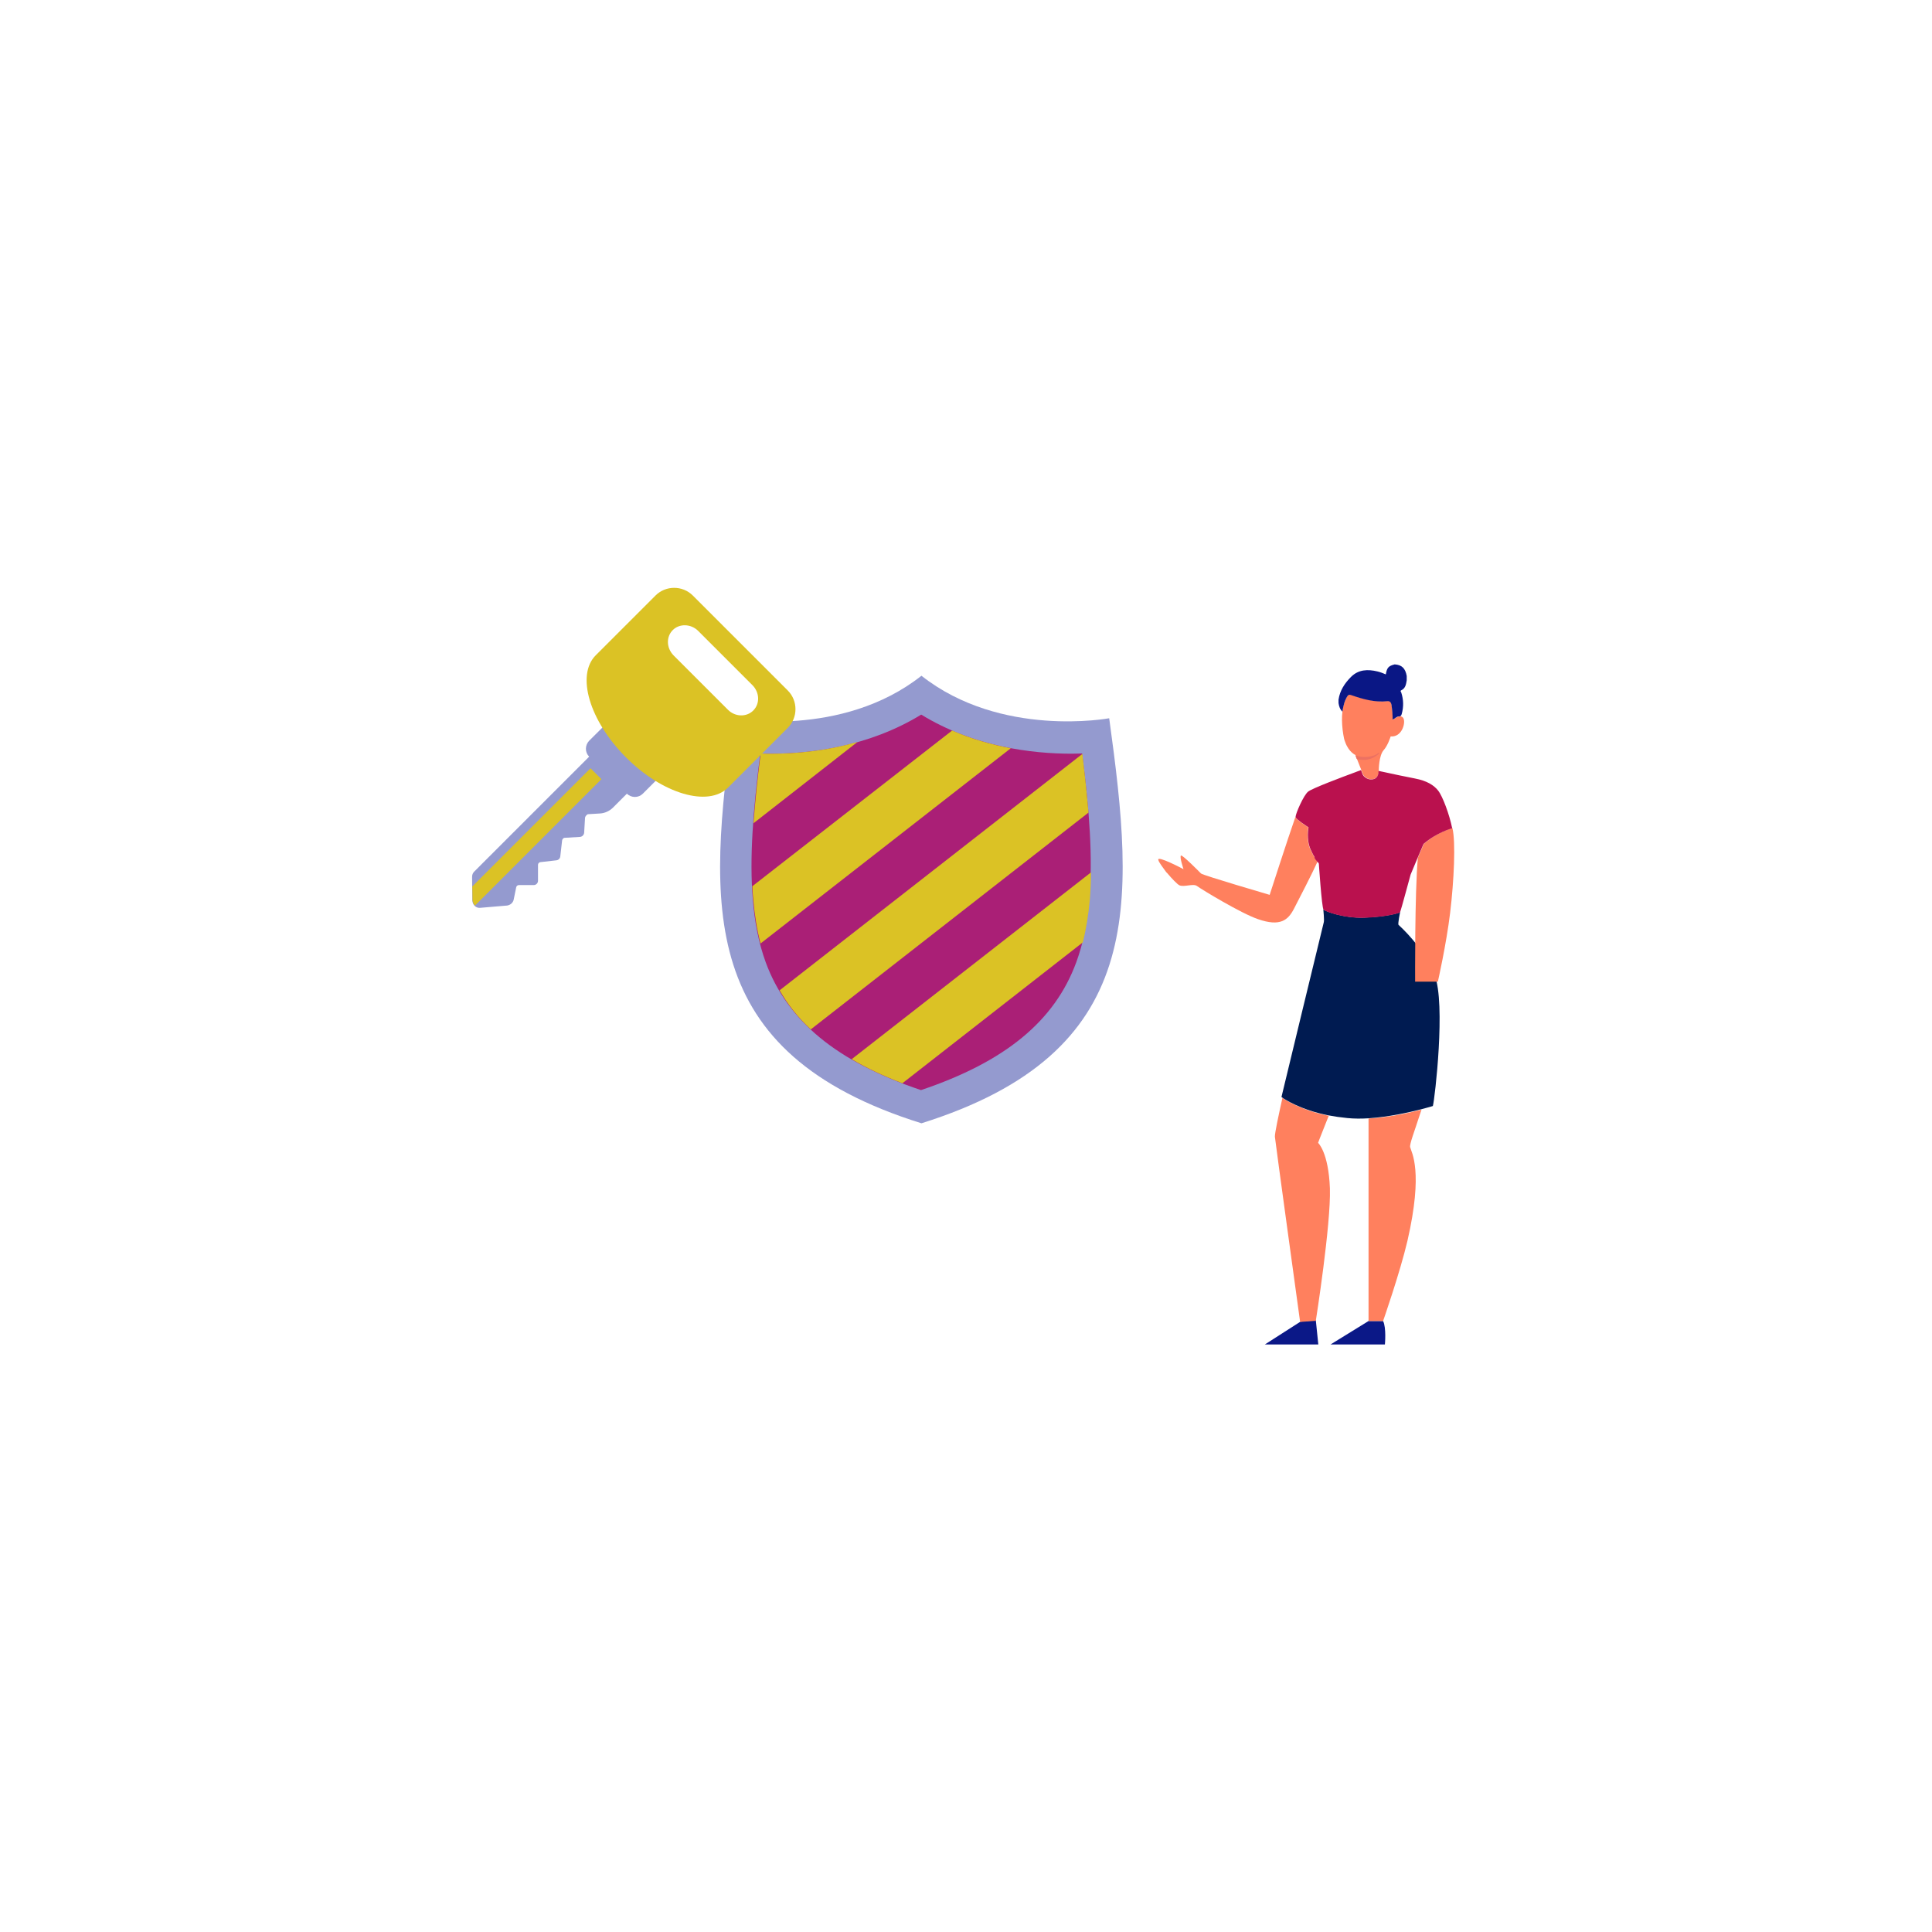 <?xml version="1.0" encoding="utf-8"?>
<svg xmlns="http://www.w3.org/2000/svg" id="Layer_1" style="enable-background:new 0 0 850 850" version="1.1" viewBox="0 0 850 850" x="0" y="0">
  <g>
    <g>
      <g>
        <path d="M405.4,494.2c-99.1-31-94-95.5-82.7-178.1c0,0,47.6,8.9,82.7-18.8C440.4,324.9,488,316,488,316&#xA;				C499.4,398.7,504.4,463.1,405.4,494.2z" style="fill:#949acf"/>
        <path d="M476.1,331.5c-1.5,0-3,0.1-4.6,0.1c-17.5,0-43-3-66.2-17.2c-23.2,14.2-48.7,17.2-66.2,17.2&#xA;				c-1.5,0-3,0-4.6-0.1c-3.2,25.1-4.8,46.1-3.3,64.1l0,0c0.8,10.1,2.6,19.3,5.7,27.8c9.5,25.8,31.2,43.7,68.3,56.2&#xA;				c37.1-12.5,58.8-30.4,68.3-56.2c3.1-8.4,4.9-17.6,5.7-27.8l0,0C480.9,377.7,479.3,356.7,476.1,331.5z" style="fill:#aa1f76"/>
        <path d="M397,476.6l79.4-62c1.5-6,2.5-12.3,3.1-19l0,0c0.3-3.8,0.5-7.7,0.5-11.8l-105.3,82.2&#xA;				C381.2,469.9,388.7,473.4,397,476.6z" style="fill:#dbc225"/>
        <path d="M356.7,452.9l122.2-95.4c-0.7-8.1-1.6-16.7-2.7-25.8l-133.2,104C346.6,442,351.1,447.7,356.7,452.9z" style="fill:#dbc225"/>
        <path d="M331,389.9c0.1,2,0.2,3.9,0.4,5.8l0,0c0.6,6.9,1.6,13.3,3.2,19.4l110.1-85.9c-8.3-1.6-17.1-4-25.8-7.8&#xA;				L331,389.9z" style="fill:#dbc225"/>
        <path d="M339.2,331.6c-1.4,0-2.7,0-4.1-0.1l-0.5,0.4c-1.4,10.9-2.4,20.9-3.1,30.3l45.8-35.8&#xA;				C363.2,330.5,349.7,331.6,339.2,331.6z" style="fill:#dbc225"/>
      </g>
    </g>
    <g>
      <g>
        <path d="M278.5,306.7l23.4,23.4l-19.1,19.1c-1.9,1.9-5,1.9-7,0l0,0l-6.1,6.1c-1.5,1.5-3.6,2.5-5.8,2.6l-5,0.3&#xA;				c-0.3,0-0.6,0.1-0.8,0.4l-0.3,0.3c-0.2,0.2-0.3,0.5-0.4,0.8l-0.4,6.7c-0.1,0.9-0.8,1.7-1.8,1.8l-6.7,0.4c-0.3,0-0.6,0.1-0.8,0.4&#xA;				l-0.1,0.1c-0.2,0.2-0.3,0.5-0.3,0.7l-0.8,7c-0.1,0.9-0.8,1.6-1.7,1.7l-7,0.8c-0.3,0-0.5,0.2-0.7,0.3l0,0&#xA;				c-0.2,0.2-0.4,0.5-0.4,0.9l0,7c0,1-0.8,1.9-1.9,1.9h-6.5c-0.6,0-1.1,0.4-1.2,1l-1.1,5.4c-0.3,1.4-1.5,2.4-2.9,2.6l-11.8,1&#xA;				c-0.9,0.1-1.8-0.2-2.4-0.8c-0.7-0.6-1-1.5-1.1-2.4l-0.1-10.4c0-0.9,0.3-1.7,0.9-2.3l50.6-50.6c-1.9-1.9-1.9-5,0-7L278.5,306.7z" style="fill:#949acf"/>
        <path d="M346.6,303.8c4.5,4.5,4.5,11.9,0,16.4l-26.3,26.3c-8.7,8.7-28.9,2.8-44.9-13.3c-16.1-16.1-22-36.2-13.3-44.9&#xA;				l26.3-26.3c4.5-4.5,11.9-4.5,16.4,0L346.6,303.8z M296,277.2c-3,3-2.8,7.9,0.3,11.1l24,24c3.1,3.1,8.1,3.3,11.1,0.3&#xA;				c3-3,2.8-7.9-0.3-11.1l-24-24C303.9,274.4,298.9,274.3,296,277.2z" style="fill:#dbc225"/>
        <path d="M207.8,390l52-52l4.8,4.8l-55.6,55.6c-0.7-0.6-1-1.5-1.1-2.4L207.8,390z" style="fill:#dbc225"/>
      </g>
    </g>
    <g>
      <path d="M590.7,321.1c0.1,0.7,0.2,1.4,0.3,2.1c0.2,1.2,0.4,2.3,0.8,3.2c1.6,4.6,4.6,5.8,4.6,5.8s0,0,0,0.1&#xA;			c0,0.1,0.1,0.3,0.2,0.6c0.5,1.2,1.6,4,2.3,5.8c0.2,0.6,0.4,1.1,0.5,1.4c0.4,1.6,2.9,3.5,5.3,2.5c1.6-0.6,1.9-2.4,1.9-3.5&#xA;			c0-0.6,0.1-6.7,2.1-9c1.8-2,2.9-5.4,3.1-6c0-0.1,0-0.1,0-0.1c4.8,0.4,6.5-5.4,5.8-7.6c-0.2-0.7-0.7-1.1-1.2-1.2&#xA;			c-1.1-0.2-2.6,0.6-3.6,1.5c0,0,0,0,0-0.1c0-0.9-0.3-7.4-1.1-8c-0.9-0.6-3.7,0.5-8.9-0.6c-5.3-1.1-9.3-2.7-9.3-2.7&#xA;			c-1.6,1.8-2.5,4.6-2.9,7.8C590.3,315.7,590.4,318.3,590.7,321.1z" style="fill:#ff805e"/>
      <path d="M608.5,581.2c1.5,3,0.8,10.3,0.8,10.3h-23.9l16.7-10.3H608.5z" style="fill:#0b1887"/>
      <polygon points="578.9 580.8 580 591.5 556.5 591.5 572.1 581.5" style="fill:#0b1887"/>
      <path d="M602.1,492.1v89.1h6.4c0,0,7.4-21.2,10.7-35.2c7.1-30.9,1.8-38.9,1.2-41.3c-0.3-1.4,2-7.2,4.2-14.1&#xA;			c0.3-0.8,0.5-1.6,0.8-2.4C620.1,489.6,611.2,491.6,602.1,492.1z" style="fill:#ff805e"/>
      <path d="M560.9,500.1c0.2,2.4,11.1,81.5,11.1,81.5l6.9-0.5c0,0,6.7-42.4,6.2-58.3c-0.6-15.9-5.2-20-5.2-20&#xA;			s1-2.7,2.5-6.4c0.7-1.7,1.4-3.6,2.2-5.5c-12.1-2.4-19.1-7-20.4-7.9c0,0,0,0.1,0,0.1C562.6,490.3,560.8,498.7,560.9,500.1z" style="fill:#ff805e"/>
      <path d="M582.4,405.8c0.3-0.9-0.2-5.7-0.2-5.7c0.8,0.8,8.9,3.9,17.9,3.6c9.1-0.3,15.6-1.9,15.9-2.5&#xA;			c0,0-1.1,5.3-0.7,5.7c0.4,0.4,11.1,9.8,15.9,22.2c4.9,12.4,0.1,54.2-0.8,57.5c0,0-1.9,0.6-5,1.4c-5.4,1.4-14.3,3.4-23.3,4&#xA;			c-3.1,0.2-6.3,0.2-9.3-0.1c-3-0.3-5.8-0.7-8.4-1.2c-12.1-2.4-19.1-7-20.4-7.9c-0.1-0.1-0.2-0.2-0.2-0.2S582.1,406.8,582.4,405.8z" style="fill:#001b51"/>
      <path d="M639,364.3c1.5,6.1,0.7,23.2-1,37.3c-1.7,14-5.4,30.3-5.4,30.3h-10c0,0-0.2-39.6,1.2-54.5l2.6-6.1&#xA;			C632.3,366.1,639,364.3,639,364.3z" style="fill:#ff805e"/>
      <path d="M509.6,378.3c0.1,0.2,0.2,0.5,0.3,0.8c0.1,0.2,0.3,0.5,0.5,0.8c0.6,1,1.5,2.1,2.4,3.4&#xA;			c0.2,0.3,0.4,0.6,0.7,0.8c2.1,2.5,4.4,4.9,5.4,5.4c2.1,0.9,6.1-0.9,7.7,0.3c2.2,1.6,19.5,12.1,26.9,14.6&#xA;			c9.8,3.4,13.2,0.4,15.8-4.6c2.5-4.8,8-15.5,10.4-20.8c-0.6-0.6-1.7-2.1-3.2-5.3c-2-4.5-0.9-9.7-0.9-9.7s-5.4-3.4-5.7-4.5&#xA;			c-3.3,9.4-11.3,34.2-11.3,34.2s-29.4-8.6-30.2-9.4c-0.8-0.8-8.1-8.2-8.8-7.9c-0.8,0.4,1.1,6,1.1,6S509,376.2,509.6,378.3z" style="fill:#ff805e"/>
      <g>
        <path d="M588.9,309.3c0-0.5,0-1,0-1.5c0.6-4,2.7-7.2,5.5-10c3.3-3.3,7.4-3.4,11.6-2.4c1.3,0.3,2.5,0.8,3.7,1.3&#xA;				c0.5-3,1.2-3.7,3.9-4.4c3.1,0.2,4.7,1.7,5.3,5.1c0,0.6,0,1.3,0,1.9c-0.3,1.7-0.5,3.5-2.4,4.4c-0.6,0.3-0.1,0.7,0,1&#xA;				c1,3.1,1.1,6.2,0.2,9.4c-0.2,0.7-0.4,1.1-1.2,1.1c-1.1,0-1.8,1-2.8,1.4c0-2.2-0.2-4.4-0.5-6.5c-0.2-1-0.6-1.7-1.8-1.6&#xA;				c-5.6,0.6-10.8-0.9-16-2.7c-0.8-0.3-1.2-0.1-1.6,0.5c-1.3,2-1.8,4.3-2.2,6.8C589.5,312,589.1,310.7,588.9,309.3z" style="fill:#0a1785"/>
      </g>
      <path d="M570,359.4c0,0,0,0.1,0,0.1c0.2,1,5.7,4.5,5.7,4.5s-1.1,5.2,0.9,9.7c1.4,3.2,2.6,4.7,3.2,5.3&#xA;			c0.2,0.3,0.4,0.4,0.4,0.4s1.3,19.9,2.1,20.8c0.7,0.8,7.9,3.5,16.2,3.6c0.1,0,0.3,0,0.4,0c0.4,0,0.8,0,1.2,0&#xA;			c9.1-0.3,15.6-1.9,15.9-2.5c0.3-0.6,4.6-16.5,4.6-16.5l3.1-7.4l2.6-6.1c5.9-5.1,12.6-6.9,12.6-6.9c-1.2-6-4.2-14.1-6.2-16.6&#xA;			c-1.8-2.3-4.9-4.3-10.2-5.3c-3.8-0.7-10.7-2.2-14.4-3c-0.2,0-0.3-0.1-0.5-0.1c-0.4-0.1-0.8-0.2-1.1-0.2c0,1.2-0.3,2.9-1.9,3.5&#xA;			c-2.5,0.9-4.9-0.9-5.3-2.5c-0.1-0.3-0.3-0.8-0.5-1.4c0,0-0.7,0.3-1.9,0.7c-0.2,0.1-0.3,0.1-0.5,0.2c-5.7,2.1-19.3,7.2-20.9,8.6&#xA;			C573.5,349.9,570,358,570,359.4z" style="fill:#ba114e"/>
      <g>
        <g>
          <path d="M583.5,382.2c0.1,0,0.2,0,0.2-0.1c0.1-0.1,0-0.2-0.1-0.3c-0.8-0.3-3.7-2.4-4.9-4.6&#xA;					c-0.1-0.1-0.2-0.1-0.3-0.1c-0.1,0.1-0.1,0.2-0.1,0.3C579.7,379.9,582.8,381.9,583.5,382.2C583.5,382.2,583.5,382.2,583.5,382.2z" style="fill:#ba114e"/>
        </g>
      </g>
      <g>
        <path d="M596.3,332.3c0,0.1,0.5,1.3,0.6,1.6c1.1,0.4,2.1,0.4,3.6,0.4c2.3,0,4.6-1.3,6.2-2.7c0.1-0.1,0.1-0.2,0-0.3&#xA;				c-0.1-0.1-0.2-0.1-0.3,0C603.9,333.3,599.1,333.5,596.3,332.3z" style="fill:#ec7162"/>
      </g>
      <path d="M594.9,392.2c0,0.5,0.4,0.9,0.9,0.9c0.5,0,0.9-0.4,0.9-0.9c0-0.5-0.4-0.9-0.9-0.9&#xA;			C595.3,391.2,594.9,391.7,594.9,392.2z" style="fill:#ba114e"/>
    </g>
  </g>
</svg>